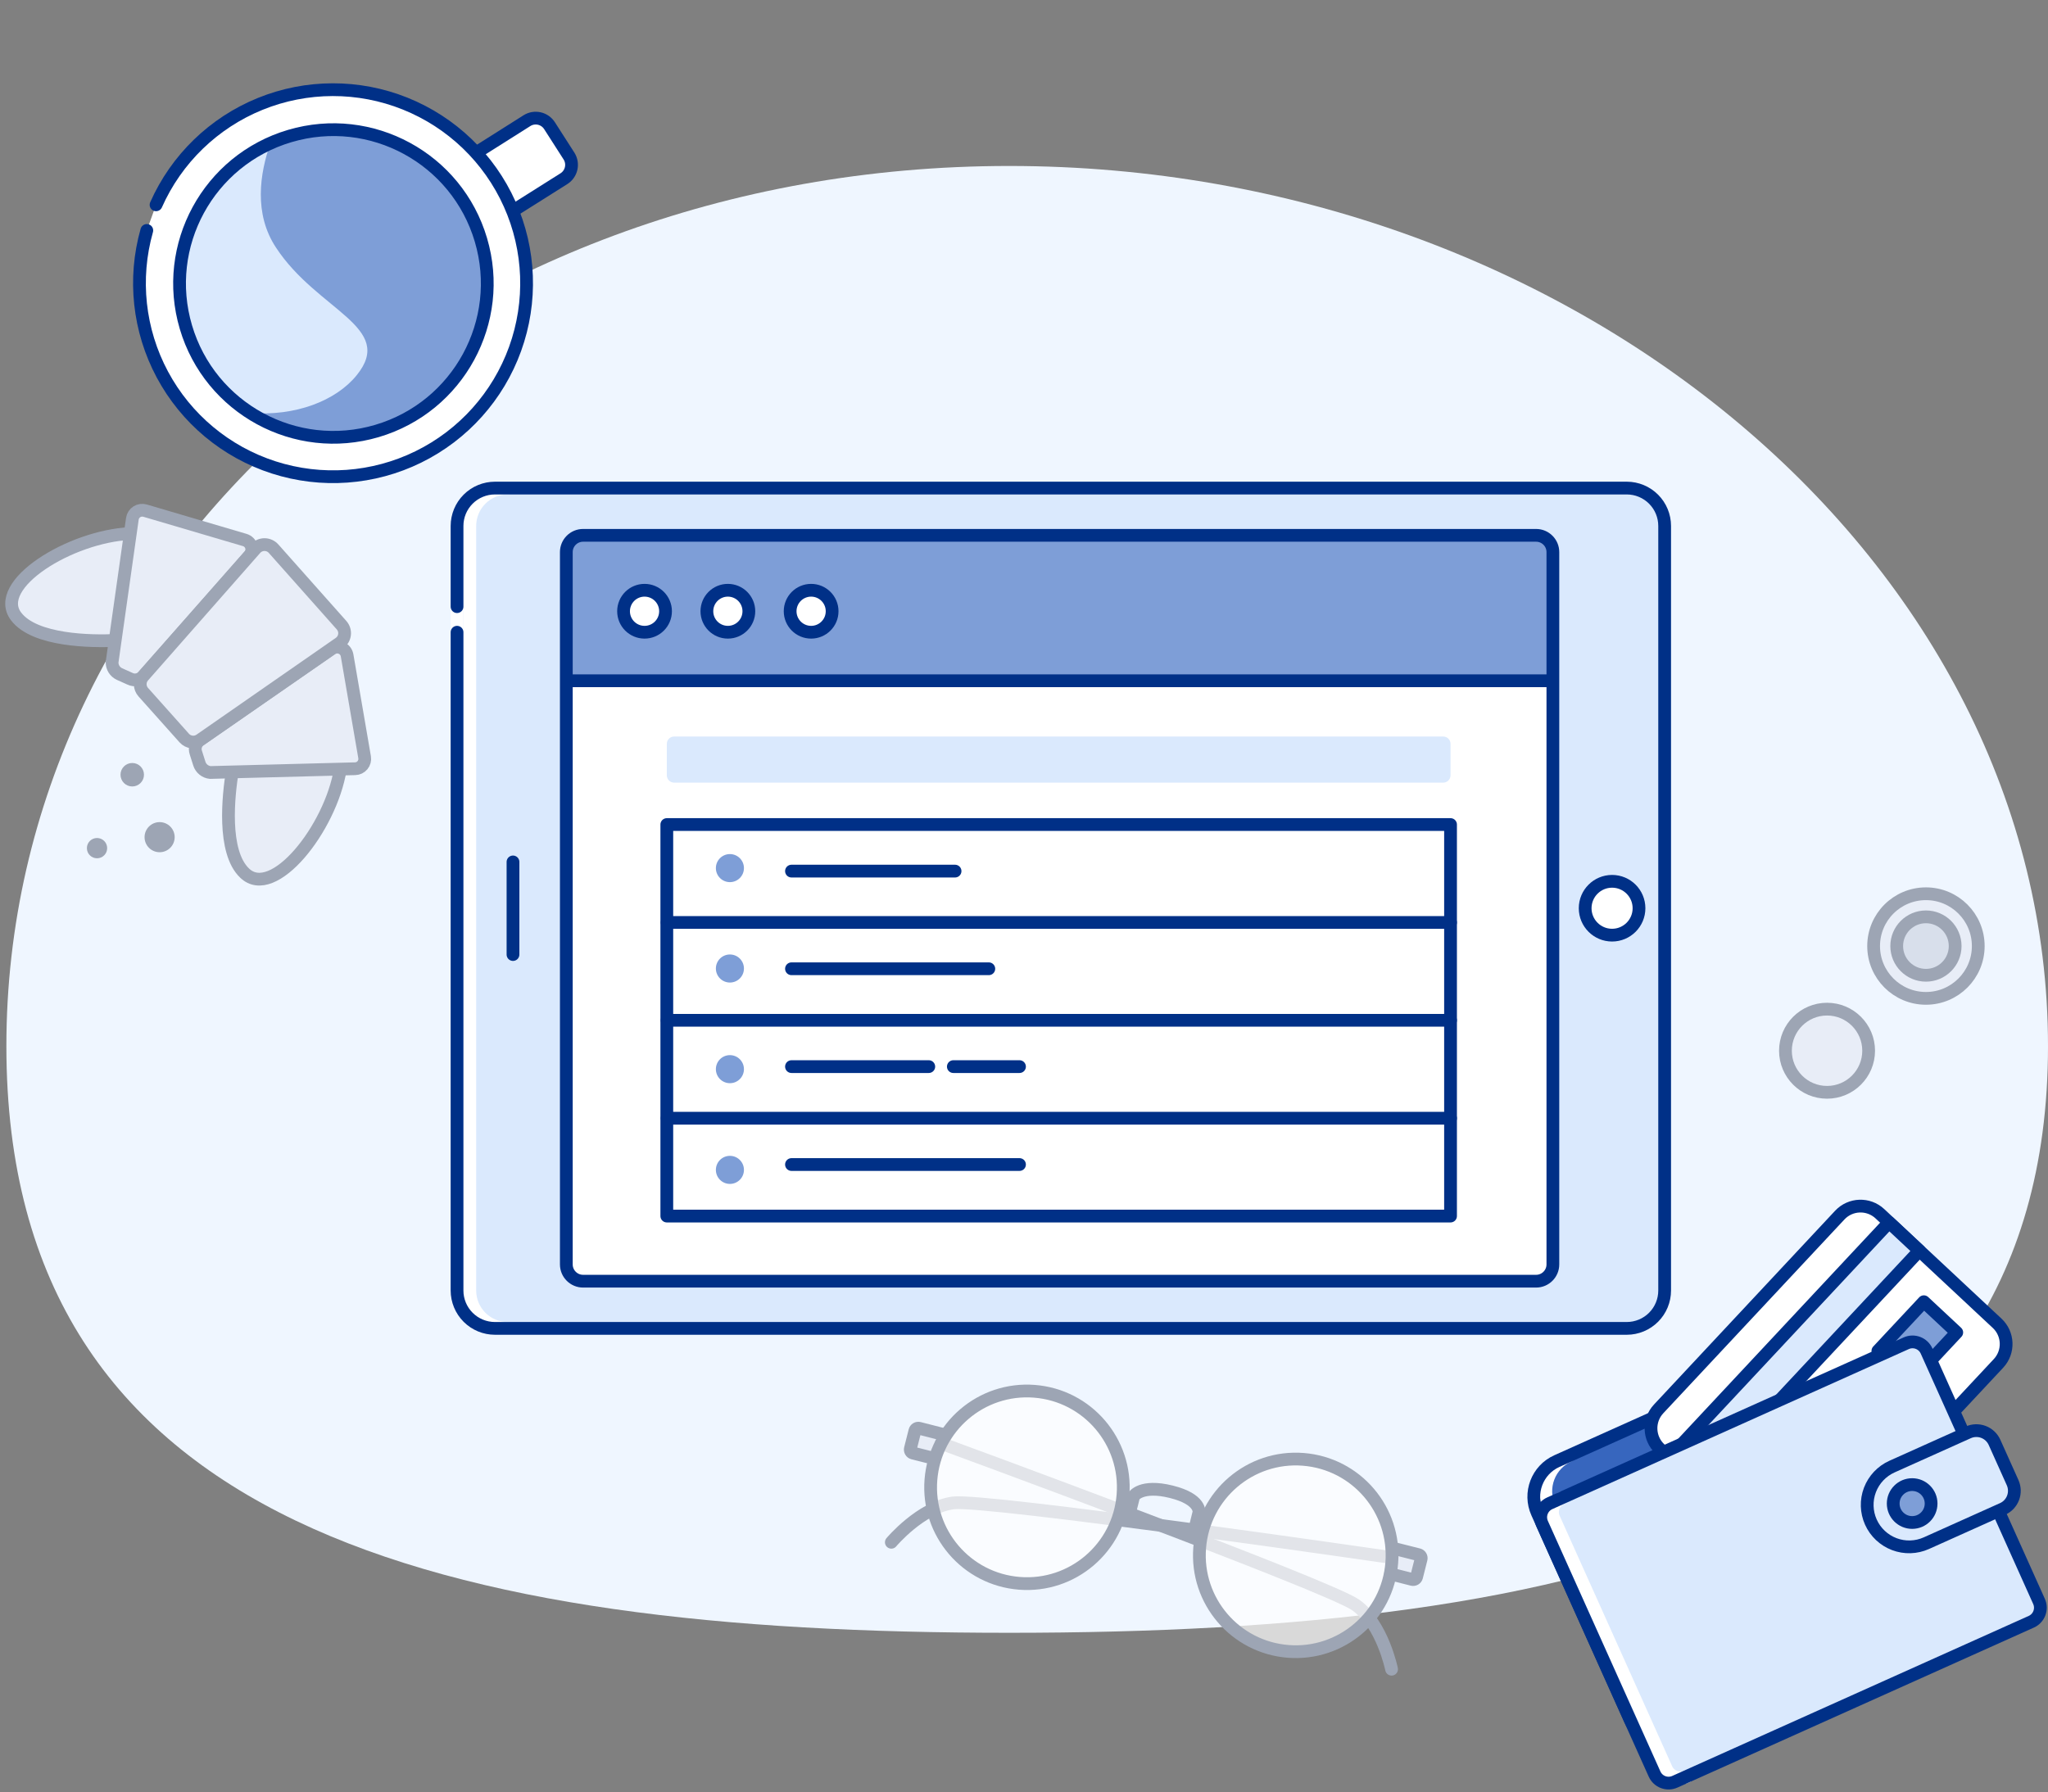 <svg width="321" height="281" viewBox="0 0 321 281" fill="none" xmlns="http://www.w3.org/2000/svg">
<rect x="0" y="0" width="321" height="281" fill="#808080" stroke="none"/>
<path d="M321 164.004C321 239.746 246.806 255.979 158.176 255.979C69.546 255.979 1 239.746 1 164.004C1 88.262 69.546 26.02 158.176 26.02C246.806 26.02 321 88.262 321 164.004Z" fill="#EFF6FF"/>
<g clip-path="url(#clip0_624_3603)">
<path d="M254.975 76.517H77.575C74.295 76.517 71.635 79.176 71.635 82.457V202.317C71.635 205.597 74.295 208.257 77.575 208.257H254.975C258.256 208.257 260.915 205.597 260.915 202.317V82.457C260.915 79.176 258.256 76.517 254.975 76.517Z" fill="#DAE9FD"/>
<path d="M79.575 208.257C78 208.257 76.489 207.631 75.375 206.517C74.261 205.403 73.635 203.892 73.635 202.317V82.457C73.635 80.882 74.261 79.371 75.375 78.257C76.489 77.143 78 76.517 79.575 76.517" stroke="white" stroke-width="2" stroke-linecap="round" stroke-linejoin="round"/>
<path d="M77.575 208.257C76 208.257 74.489 207.631 73.375 206.517C72.261 205.403 71.635 203.892 71.635 202.317V82.457C71.635 80.882 72.261 79.371 73.375 78.257C74.489 77.143 76 76.517 77.575 76.517" stroke="white" stroke-width="2" stroke-linecap="round" stroke-linejoin="round"/>
<path d="M71.635 95.107V82.457C71.635 80.882 72.261 79.371 73.375 78.257C74.489 77.143 76 76.517 77.575 76.517H254.985C256.559 76.519 258.067 77.147 259.179 78.26C260.291 79.374 260.915 80.883 260.915 82.457V202.317C260.915 203.891 260.291 205.4 259.179 206.514C258.067 207.627 256.559 208.254 254.985 208.257H77.575C76 208.257 74.489 207.631 73.375 206.517C72.261 205.403 71.635 203.892 71.635 202.317V99.117" stroke="#003087" stroke-width="2" stroke-linecap="round" stroke-linejoin="round"/>
<path d="M252.675 146.607C255.006 146.607 256.895 144.718 256.895 142.387C256.895 140.056 255.006 138.167 252.675 138.167C250.345 138.167 248.455 140.056 248.455 142.387C248.455 144.718 250.345 146.607 252.675 146.607Z" fill="white" stroke="#003087" stroke-width="2" stroke-linecap="round" stroke-linejoin="round"/>
<path d="M80.405 135.127V149.647" stroke="#003087" stroke-width="2" stroke-linecap="round" stroke-linejoin="round"/>
<path d="M240.765 83.927H91.395C89.943 83.927 88.765 85.104 88.765 86.557V198.227C88.765 199.679 89.943 200.857 91.395 200.857H240.765C242.218 200.857 243.395 199.679 243.395 198.227V86.557C243.395 85.104 242.218 83.927 240.765 83.927Z" fill="white"/>
<path d="M243.405 106.727V86.557C243.405 85.859 243.128 85.19 242.635 84.697C242.142 84.204 241.473 83.927 240.775 83.927H91.395C91.05 83.927 90.709 83.995 90.391 84.127C90.072 84.259 89.783 84.453 89.539 84.698C89.296 84.942 89.103 85.232 88.972 85.551C88.841 85.87 88.774 86.212 88.775 86.557V106.727H243.405Z" fill="#7E9ED7"/>
<path d="M89.205 106.727H242.365" stroke="#003087" stroke-width="2" stroke-linecap="round" stroke-linejoin="round"/>
<path d="M101.025 99.117C102.842 99.117 104.315 97.644 104.315 95.827C104.315 94.01 102.842 92.537 101.025 92.537C99.208 92.537 97.735 94.01 97.735 95.827C97.735 97.644 99.208 99.117 101.025 99.117Z" fill="white" stroke="#003087" stroke-width="2" stroke-linecap="round" stroke-linejoin="round"/>
<path d="M114.085 99.117C115.902 99.117 117.375 97.644 117.375 95.827C117.375 94.01 115.902 92.537 114.085 92.537C112.268 92.537 110.795 94.01 110.795 95.827C110.795 97.644 112.268 99.117 114.085 99.117Z" fill="white" stroke="#003087" stroke-width="2" stroke-linecap="round" stroke-linejoin="round"/>
<path d="M127.135 99.117C128.952 99.117 130.425 97.644 130.425 95.827C130.425 94.01 128.952 92.537 127.135 92.537C125.318 92.537 123.845 94.01 123.845 95.827C123.845 97.644 125.318 99.117 127.135 99.117Z" fill="white" stroke="#003087" stroke-width="2" stroke-linecap="round" stroke-linejoin="round"/>
<path d="M240.765 83.927H91.395C89.943 83.927 88.765 85.104 88.765 86.557V198.227C88.765 199.679 89.943 200.857 91.395 200.857H240.765C242.218 200.857 243.395 199.679 243.395 198.227V86.557C243.395 85.104 242.218 83.927 240.765 83.927Z" stroke="#003087" stroke-width="2" stroke-linecap="round" stroke-linejoin="round"/>
<path d="M226.205 115.467H105.665C105.03 115.467 104.515 115.982 104.515 116.617V121.547C104.515 122.182 105.03 122.697 105.665 122.697H226.205C226.84 122.697 227.355 122.182 227.355 121.547V116.617C227.355 115.982 226.84 115.467 226.205 115.467Z" fill="#DAE9FD"/>
<path d="M227.355 129.267H104.515V190.647H227.355V129.267Z" fill="white" stroke="#003087" stroke-width="2" stroke-linecap="round" stroke-linejoin="round"/>
<path d="M104.565 144.617H227.355" stroke="#003087" stroke-width="2" stroke-linecap="round" stroke-linejoin="round"/>
<path d="M104.565 159.957H227.355" stroke="#003087" stroke-width="2" stroke-linecap="round" stroke-linejoin="round"/>
<path d="M104.565 175.307H227.355" stroke="#003087" stroke-width="2" stroke-linecap="round" stroke-linejoin="round"/>
<path d="M124.055 136.567H145.855H149.695" fill="white"/>
<path d="M124.055 136.567H145.855H149.695" stroke="#003087" stroke-width="2" stroke-linecap="round" stroke-linejoin="round"/>
<path d="M124.055 182.567H159.795" stroke="#003087" stroke-width="2" stroke-linecap="round" stroke-linejoin="round"/>
<path d="M149.425 167.217H159.795" stroke="#003087" stroke-width="2" stroke-linecap="round" stroke-linejoin="round"/>
<path d="M124.055 167.217H145.575" stroke="#003087" stroke-width="2" stroke-linecap="round" stroke-linejoin="round"/>
<path d="M124.055 151.877H154.985" stroke="#003087" stroke-width="2" stroke-linecap="round" stroke-linejoin="round"/>
<path d="M114.405 138.297C115.62 138.297 116.605 137.312 116.605 136.097C116.605 134.882 115.62 133.897 114.405 133.897C113.19 133.897 112.205 134.882 112.205 136.097C112.205 137.312 113.19 138.297 114.405 138.297Z" fill="#7E9ED7"/>
<path d="M114.405 154.037C115.62 154.037 116.605 153.052 116.605 151.837C116.605 150.622 115.62 149.637 114.405 149.637C113.19 149.637 112.205 150.622 112.205 151.837C112.205 153.052 113.19 154.037 114.405 154.037Z" fill="#7E9ED7"/>
<path d="M114.405 169.817C115.62 169.817 116.605 168.832 116.605 167.617C116.605 166.402 115.62 165.417 114.405 165.417C113.19 165.417 112.205 166.402 112.205 167.617C112.205 168.832 113.19 169.817 114.405 169.817Z" fill="#7E9ED7"/>
<path d="M114.405 185.607C115.62 185.607 116.605 184.622 116.605 183.407C116.605 182.192 115.62 181.207 114.405 181.207C113.19 181.207 112.205 182.192 112.205 183.407C112.205 184.622 113.19 185.607 114.405 185.607Z" fill="#7E9ED7"/>
<path d="M286.489 209.993L244.023 229.06C240.935 230.447 239.555 234.074 240.942 237.163L255.524 269.64C256.911 272.728 260.539 274.108 263.627 272.721L306.093 253.654C309.181 252.267 310.561 248.639 309.174 245.551L294.592 213.074C293.206 209.986 289.578 208.606 286.489 209.993Z" fill="#3766BE"/>
<path d="M257.368 268.777L242.818 236.297C242.155 234.814 242.108 233.129 242.685 231.611C243.262 230.093 244.417 228.865 245.898 228.197" stroke="white" stroke-width="2" stroke-linecap="round" stroke-linejoin="round"/>
<path d="M286.489 209.993L244.023 229.06C240.935 230.447 239.555 234.074 240.942 237.163L255.524 269.64C256.911 272.728 260.539 274.108 263.627 272.721L306.093 253.654C309.181 252.267 310.561 248.639 309.174 245.551L294.592 213.074C293.206 209.986 289.578 208.606 286.489 209.993Z" stroke="#003087" stroke-width="2" stroke-linecap="round" stroke-linejoin="round"/>
<path d="M288.362 190.497L259.973 220.877C258.295 222.672 258.39 225.488 260.186 227.166L278.561 244.338C280.357 246.016 283.173 245.92 284.851 244.125L313.24 213.745C314.918 211.949 314.823 209.133 313.027 207.455L294.652 190.284C292.856 188.606 290.04 188.701 288.362 190.497Z" fill="white" stroke="#003087" stroke-width="2" stroke-linecap="round" stroke-linejoin="round"/>
<path d="M296.094 191.64L261.628 228.522L266.377 232.96L300.843 196.078L296.094 191.64Z" fill="#DAE9FD" stroke="#003087" stroke-width="2" stroke-linecap="round" stroke-linejoin="round"/>
<path d="M301.541 204.074L294.337 211.782L299.496 216.603L306.699 208.894L301.541 204.074Z" fill="#7E9ED7" stroke="#003087" stroke-width="2" stroke-linecap="round" stroke-linejoin="round"/>
<path d="M298.779 210.587L242.912 235.671C241.697 236.216 241.155 237.643 241.7 238.857L259.33 278.121C259.875 279.335 261.301 279.877 262.515 279.332L318.382 254.248C319.596 253.703 320.139 252.276 319.594 251.062L301.964 211.798C301.419 210.584 299.993 210.042 298.779 210.587Z" fill="#DAE9FD"/>
<path d="M264.368 278.517C264.079 278.647 263.767 278.719 263.45 278.729C263.134 278.739 262.818 278.686 262.522 278.573C262.225 278.461 261.954 278.291 261.724 278.074C261.493 277.857 261.307 277.596 261.178 277.307L243.548 238.047C243.288 237.464 243.269 236.803 243.496 236.207C243.722 235.611 244.176 235.129 244.758 234.867" stroke="white" stroke-width="2" stroke-linecap="round" stroke-linejoin="round"/>
<path d="M298.779 210.587L242.912 235.671C241.697 236.216 241.155 237.643 241.7 238.857L259.33 278.121C259.875 279.335 261.301 279.877 262.515 279.332L318.382 254.248C319.596 253.703 320.139 252.276 319.594 251.062L301.964 211.798C301.419 210.584 299.993 210.042 298.779 210.587Z" stroke="#003087" stroke-width="2" stroke-linecap="round" stroke-linejoin="round"/>
<path d="M296.545 229.925L308.495 224.559C309.25 224.22 310.109 224.195 310.882 224.489C311.656 224.783 312.28 225.373 312.619 226.127L315.454 232.44C315.793 233.195 315.818 234.054 315.524 234.827C315.23 235.601 314.64 236.226 313.886 236.564L301.935 241.93C300.343 242.645 298.532 242.698 296.901 242.078C295.27 241.458 293.952 240.215 293.237 238.623V238.623C292.522 237.031 292.469 235.22 293.089 233.589C293.71 231.958 294.953 230.64 296.545 229.925V229.925Z" fill="#DAE9FD" stroke="#003087" stroke-width="2" stroke-linecap="round" stroke-linejoin="round"/>
<path d="M299.708 238.687C301.348 238.687 302.678 237.357 302.678 235.717C302.678 234.077 301.348 232.747 299.708 232.747C298.067 232.747 296.738 234.077 296.738 235.717C296.738 237.357 298.067 238.687 299.708 238.687Z" fill="#7E9ED7" stroke="#003087" stroke-width="2" stroke-linecap="round" stroke-linejoin="round"/>
<path d="M286.368 171.247C289.969 171.247 292.888 168.328 292.888 164.727C292.888 161.126 289.969 158.207 286.368 158.207C282.767 158.207 279.848 161.126 279.848 164.727C279.848 168.328 282.767 171.247 286.368 171.247Z" fill="#E8EDF7" stroke="#9DA5B4" stroke-width="2" stroke-linecap="round" stroke-linejoin="round"/>
<path d="M301.868 156.517C306.396 156.517 310.068 152.845 310.068 148.317C310.068 143.788 306.396 140.117 301.868 140.117C297.339 140.117 293.668 143.788 293.668 148.317C293.668 152.845 297.339 156.517 301.868 156.517Z" fill="#E8EDF7" stroke="#9DA5B4" stroke-width="2" stroke-linecap="round" stroke-linejoin="round"/>
<path d="M301.868 152.897C304.397 152.897 306.448 150.846 306.448 148.317C306.448 145.787 304.397 143.737 301.868 143.737C299.338 143.737 297.288 145.787 297.288 148.317C297.288 150.846 299.338 152.897 301.868 152.897Z" fill="#D8DFEB" stroke="#9DA5B4" stroke-width="2" stroke-linecap="round" stroke-linejoin="round"/>
<path d="M74.695 23.907L82.603 18.91C83.178 18.55 83.872 18.432 84.534 18.582C85.196 18.733 85.771 19.138 86.135 19.711L89.193 24.48C89.552 25.055 89.67 25.749 89.52 26.411C89.37 27.073 88.964 27.648 88.391 28.012L80.481 33" fill="white"/>
<path d="M74.695 23.907L82.603 18.91C83.178 18.55 83.872 18.432 84.534 18.582C85.196 18.733 85.771 19.138 86.135 19.711L89.193 24.48C89.552 25.055 89.67 25.749 89.52 26.411C89.37 27.073 88.964 27.648 88.391 28.012L80.481 33" stroke="#003087" stroke-width="2" stroke-linecap="round" stroke-linejoin="round"/>
<path d="M23.009 36.126C20.865 43.69 21.741 51.791 25.452 58.721C29.163 65.652 35.419 70.872 42.903 73.28C50.387 75.689 58.513 75.099 65.57 71.634C72.627 68.169 78.064 62.1 80.734 54.706C83.405 47.312 83.101 39.17 79.887 31.995C76.673 24.821 70.799 19.174 63.504 16.244C56.208 13.315 48.06 13.332 40.777 16.291C33.494 19.251 27.644 24.922 24.459 32.11" fill="white"/>
<path d="M23.009 36.126C20.865 43.69 21.741 51.791 25.452 58.721C29.163 65.652 35.419 70.872 42.903 73.28C50.387 75.689 58.513 75.099 65.57 71.634C72.627 68.169 78.064 62.1 80.734 54.706C83.405 47.312 83.101 39.17 79.887 31.995C76.673 24.821 70.799 19.174 63.504 16.244C56.208 13.315 48.06 13.332 40.777 16.291C33.494 19.251 27.644 24.922 24.459 32.11" stroke="#003087" stroke-width="2" stroke-linecap="round" stroke-linejoin="round"/>
<path d="M59.095 67.564C71.864 63.788 79.154 50.375 75.378 37.606C71.602 24.837 58.19 17.547 45.421 21.323C32.652 25.099 25.361 38.511 29.137 51.28C32.913 64.049 46.326 71.34 59.095 67.564Z" fill="#7E9ED7"/>
<path d="M31.876 57.332C33.745 60.304 36.243 62.829 39.194 64.73C46.278 65.305 52.65 62.837 55.891 58.844C62.083 51.257 49.775 48.744 43.265 38.823C39.742 33.503 40.721 27.186 42.379 22.462C39.229 23.877 36.42 25.952 34.142 28.547C31.864 31.142 30.169 34.195 29.174 37.501C28.178 40.808 27.904 44.289 28.37 47.71C28.836 51.132 30.032 54.413 31.876 57.332V57.332Z" fill="#DAE9FD"/>
<path d="M59.095 67.564C71.864 63.788 79.154 50.375 75.378 37.606C71.602 24.837 58.19 17.547 45.421 21.323C32.652 25.099 25.361 38.511 29.137 51.28C32.913 64.049 46.326 71.34 59.095 67.564Z" stroke="#003087" stroke-width="2" stroke-linecap="round" stroke-linejoin="round"/>
<path d="M146.521 228.671L143.088 227.801C142.947 227.763 142.826 227.671 142.752 227.545C142.677 227.419 142.655 227.269 142.689 227.127L143.401 224.314C143.437 224.174 143.526 224.053 143.651 223.978C143.775 223.903 143.924 223.881 144.064 223.915L148.264 224.986" fill="#E8EDF7"/>
<path d="M146.521 228.671L143.088 227.801C142.947 227.763 142.826 227.671 142.752 227.545C142.677 227.419 142.655 227.269 142.689 227.127L143.401 224.314C143.437 224.174 143.526 224.053 143.651 223.978C143.775 223.903 143.924 223.881 144.064 223.915L148.264 224.986" stroke="#9DA5B4" stroke-width="2" stroke-linecap="round" stroke-linejoin="round"/>
<path d="M217.928 246.749L221.36 247.62C221.502 247.654 221.652 247.632 221.778 247.557C221.904 247.483 221.995 247.362 222.033 247.221L222.745 244.408C222.78 244.266 222.757 244.116 222.683 243.99C222.608 243.864 222.488 243.773 222.346 243.735L218.146 242.674" fill="#E8EDF7"/>
<path d="M217.928 246.749L221.36 247.62C221.502 247.654 221.652 247.632 221.778 247.557C221.904 247.483 221.995 247.362 222.033 247.221L222.745 244.408C222.78 244.266 222.757 244.116 222.683 243.99C222.608 243.864 222.488 243.773 222.346 243.735L218.146 242.674" stroke="#9DA5B4" stroke-width="2" stroke-linecap="round" stroke-linejoin="round"/>
<path d="M147.539 226.293C147.539 226.293 208.363 248.618 212.529 251.643C216.696 254.667 218.112 261.689 218.112 261.689" stroke="#9DA5B4" stroke-width="2" stroke-linecap="round" stroke-linejoin="round"/>
<path d="M218.188 244.191C218.188 244.191 154.506 234.943 149.407 235.617C144.309 236.292 139.706 241.789 139.706 241.789" stroke="#9DA5B4" stroke-width="2" stroke-linecap="round" stroke-linejoin="round"/>
<path d="M177.112 236.894L177.696 234.562C177.696 234.562 178.845 232.696 183.578 233.869C188.311 235.042 187.919 237.108 187.919 237.108L187.346 239.43" stroke="#9DA5B4" stroke-width="2" stroke-linecap="round" stroke-linejoin="round"/>
<path opacity="0.7" d="M159.785 248.226C168.099 248.877 175.367 242.664 176.017 234.35C176.668 226.036 170.456 218.769 162.142 218.118C153.828 217.467 146.56 223.679 145.91 231.993C145.259 240.307 151.471 247.575 159.785 248.226Z" fill="white"/>
<path d="M159.785 248.226C168.099 248.877 175.367 242.664 176.017 234.35C176.668 226.036 170.456 218.769 162.142 218.118C153.828 217.467 146.56 223.679 145.91 231.993C145.259 240.307 151.471 247.575 159.785 248.226Z" stroke="#9DA5B4" stroke-width="2" stroke-linecap="round" stroke-linejoin="round"/>
<path opacity="0.7" d="M201.911 258.896C210.225 259.547 217.492 253.335 218.143 245.021C218.794 236.707 212.582 229.439 204.268 228.788C195.954 228.137 188.686 234.35 188.035 242.664C187.384 250.978 193.597 258.245 201.911 258.896Z" fill="white"/>
<path d="M201.911 258.896C210.225 259.547 217.492 253.335 218.143 245.021C218.794 236.707 212.582 229.439 204.268 228.788C195.954 228.137 188.686 234.35 188.035 242.664C187.384 250.978 193.597 258.245 201.911 258.896Z" stroke="#9DA5B4" stroke-width="2" stroke-linecap="round" stroke-linejoin="round"/>
<path d="M20.728 123.297C21.744 123.297 22.568 122.473 22.568 121.457C22.568 120.441 21.744 119.617 20.728 119.617C19.712 119.617 18.888 120.441 18.888 121.457C18.888 122.473 19.712 123.297 20.728 123.297Z" fill="#9DA5B4"/>
<path d="M25.018 133.607C26.321 133.607 27.378 132.55 27.378 131.247C27.378 129.944 26.321 128.887 25.018 128.887C23.714 128.887 22.658 129.944 22.658 131.247C22.658 132.55 23.714 133.607 25.018 133.607Z" fill="#9DA5B4"/>
<path d="M15.208 134.557C16.086 134.557 16.798 133.845 16.798 132.967C16.798 132.089 16.086 131.377 15.208 131.377C14.329 131.377 13.618 132.089 13.618 132.967C13.618 133.845 14.329 134.557 15.208 134.557Z" fill="#9DA5B4"/>
<path d="M18.048 100.407C14.408 100.567 5.468 100.507 2.528 96.647C-1.272 91.647 11.038 84.067 20.428 83.647" fill="#E8EDF7"/>
<path d="M18.048 100.407C14.408 100.567 5.468 100.507 2.528 96.647C-1.272 91.647 11.038 84.067 20.428 83.647" stroke="#9DA5B4" stroke-width="2" stroke-linecap="round" stroke-linejoin="round"/>
<path d="M20.388 106.417L18.738 105.677C18.382 105.515 18.082 105.252 17.874 104.922C17.666 104.591 17.56 104.207 17.568 103.817L20.748 81.327C20.78 81.104 20.86 80.891 20.982 80.702C21.104 80.513 21.266 80.353 21.456 80.232C21.646 80.111 21.859 80.033 22.082 80.003C22.305 79.973 22.532 79.991 22.748 80.057L38.358 84.657C38.607 84.73 38.834 84.864 39.017 85.048C39.2 85.232 39.334 85.459 39.405 85.709C39.477 85.958 39.485 86.222 39.428 86.475C39.37 86.728 39.25 86.963 39.078 87.157L22.418 106.027C22.166 106.302 21.833 106.488 21.467 106.558C21.102 106.629 20.723 106.579 20.388 106.417V106.417Z" fill="#E8EDF7" stroke="#9DA5B4" stroke-width="2" stroke-linecap="round" stroke-linejoin="round"/>
<path d="M36.398 121.017C35.818 124.617 34.818 133.517 38.338 136.877C42.828 141.217 51.818 129.877 53.338 120.597" fill="#E8EDF7"/>
<path d="M36.398 121.017C35.818 124.617 34.818 133.517 38.338 136.877C42.828 141.217 51.818 129.877 53.338 120.597" stroke="#9DA5B4" stroke-width="2" stroke-linecap="round" stroke-linejoin="round"/>
<path d="M30.698 117.997L31.248 119.727C31.367 120.099 31.592 120.428 31.896 120.673C32.2 120.918 32.569 121.069 32.958 121.107L55.668 120.517C55.889 120.512 56.106 120.459 56.305 120.362C56.504 120.265 56.679 120.126 56.819 119.956C56.96 119.785 57.062 119.586 57.118 119.372C57.175 119.158 57.185 118.935 57.148 118.717L54.398 102.717C54.35 102.463 54.239 102.224 54.076 102.023C53.913 101.822 53.702 101.665 53.463 101.566C53.224 101.467 52.964 101.429 52.706 101.455C52.449 101.481 52.202 101.571 51.988 101.717L31.318 116.027C31.017 116.246 30.795 116.556 30.684 116.91C30.572 117.265 30.577 117.645 30.698 117.997V117.997Z" fill="#E8EDF7" stroke="#9DA5B4" stroke-width="2" stroke-linecap="round" stroke-linejoin="round"/>
<path d="M22.448 106.017L40.038 86.017C40.216 85.817 40.435 85.656 40.679 85.546C40.924 85.436 41.189 85.379 41.458 85.379C41.726 85.379 41.991 85.436 42.236 85.546C42.481 85.656 42.7 85.817 42.878 86.017L53.538 98.017C53.715 98.217 53.848 98.453 53.928 98.708C54.008 98.963 54.033 99.233 54 99.499C53.968 99.764 53.88 100.02 53.742 100.249C53.603 100.478 53.418 100.675 53.198 100.827L31.368 115.997C30.989 116.261 30.526 116.378 30.068 116.324C29.609 116.271 29.186 116.051 28.878 115.707L22.458 108.517C22.15 108.174 21.979 107.73 21.977 107.269C21.975 106.808 22.143 106.363 22.448 106.017V106.017Z" fill="#E8EDF7" stroke="#9DA5B4" stroke-width="2" stroke-linecap="round" stroke-linejoin="round"/>
</g>
<defs>
<clipPath id="clip0_624_3603">
<rect width="320" height="280" fill="white" transform="translate(0.818 0.517)"/>
</clipPath>
</defs>
</svg>
